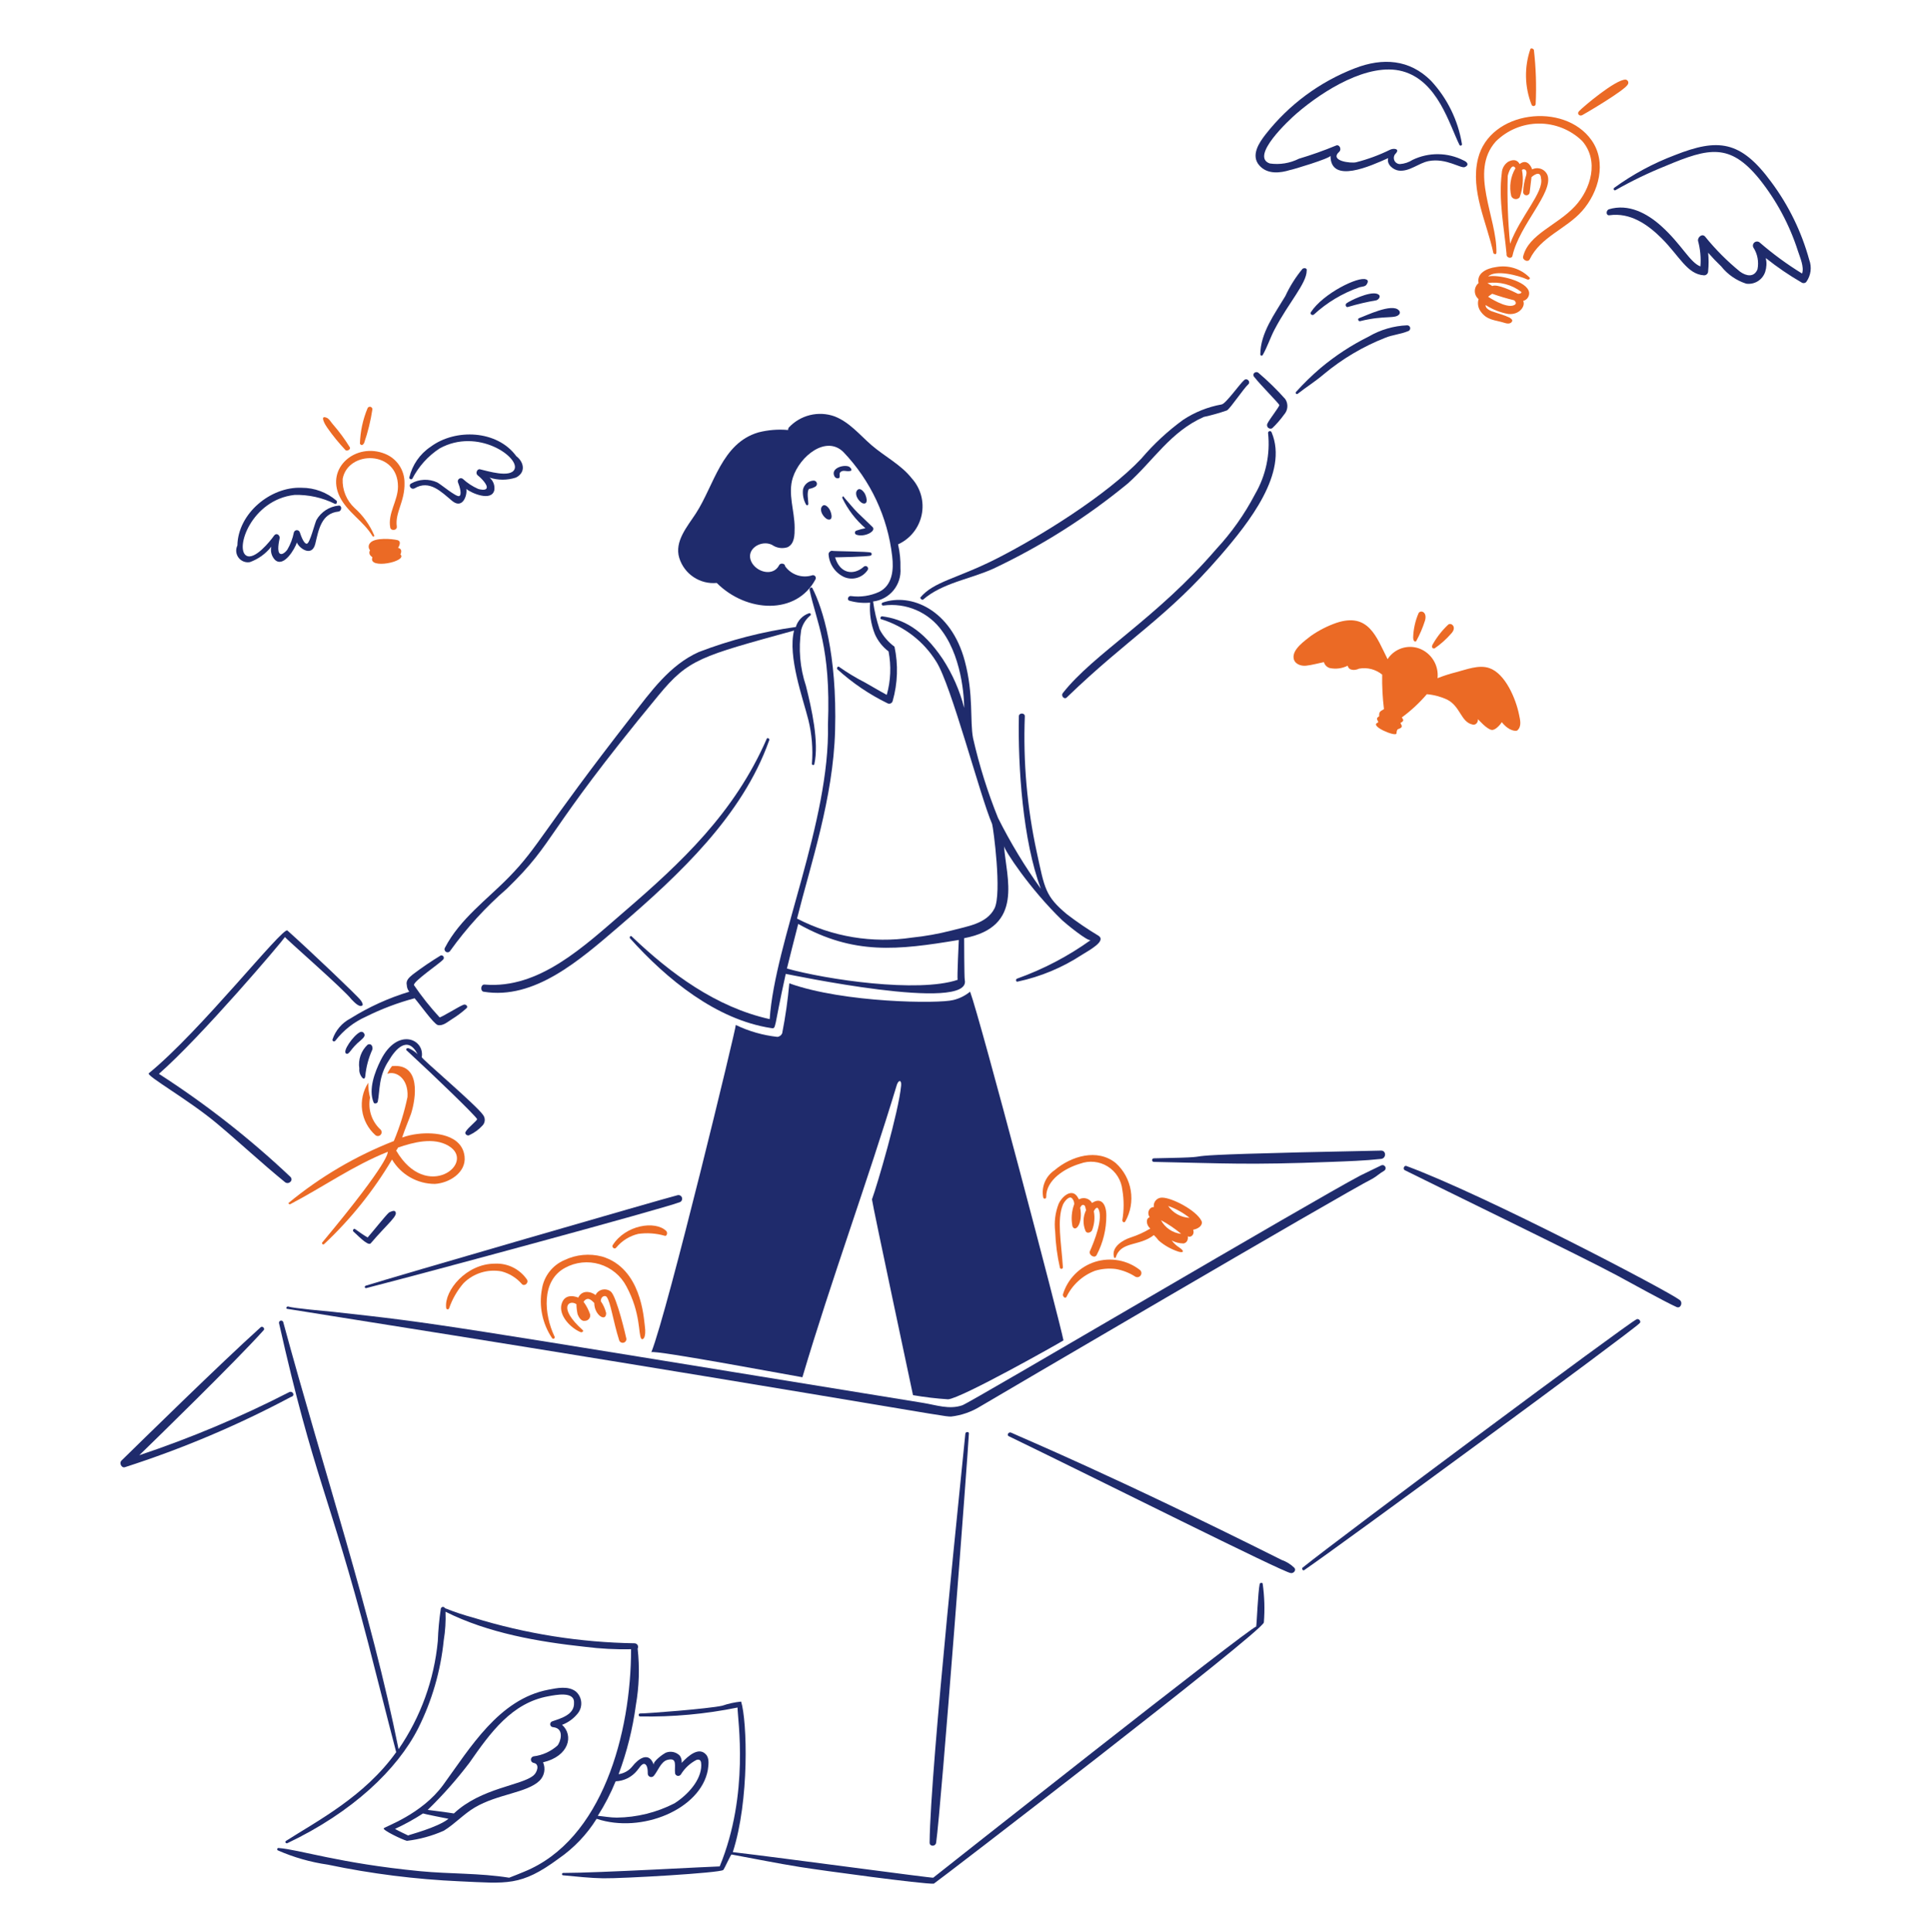 <svg xmlns="http://www.w3.org/2000/svg" width="2563" height="2564" viewBox="0 0 2563 2564" fill="none"><path d="M1225.24 795.763C1250.5 773.649 1288.48 768.315 1318.38 754.739C1382.28 724.58 1442.2 686.636 1496.79 641.769C1531.09 611.27 1553.46 572.926 1597.84 553.311C1608.26 551.043 1618.53 548.144 1628.59 544.632C1633.4 541.581 1650.7 515.415 1657.01 509.877C1660.17 506.723 1655.38 501.134 1651.48 504.352C1645.88 508.993 1627.01 535.876 1621.5 536.735C1603.19 540.01 1585.75 546.99 1570.24 557.247C1549.86 572.097 1531.31 589.31 1514.98 608.527C1469.15 657.243 1379.04 712.972 1321.59 741.983C1269.89 768.085 1239.11 771.713 1221.33 793.263C1222.08 794.968 1223.67 796.545 1225.24 795.763Z" fill="#1F2B6C"></path><path d="M1728.86 356.703C1719.69 367.773 1712 379.98 1705.96 393.023C1692.17 416.175 1672.81 441.982 1672.81 470.417C1672.83 470.782 1672.96 471.131 1673.2 471.412C1673.43 471.693 1673.75 471.893 1674.1 471.98C1674.45 472.068 1674.83 472.039 1675.16 471.898C1675.5 471.758 1675.78 471.513 1675.97 471.199C1682.29 460.148 1686.02 448.123 1691.76 437.239C1710.71 401.099 1734.38 376.062 1734.38 359.037C1735.15 355.909 1731.23 355.114 1728.86 356.703Z" fill="#1F2B6C"></path><path d="M1813.32 370.908C1803.66 366.075 1755.99 389.42 1739.91 414.342C1738.37 416.74 1741.48 419.086 1743.85 417.509C1761.39 401.336 1782.09 388.966 1804.63 381.177C1807.79 380.344 1812.53 380.382 1814.1 377.228C1815.68 374.857 1816.47 371.703 1813.32 370.908Z" fill="#1F2B6C"></path><path d="M1827.52 389.869C1817.27 386.587 1791.22 399.343 1787.27 402.497C1784.9 404.074 1786.47 408.817 1789.64 407.24C1801.84 403.59 1814.25 400.687 1826.8 398.548C1829.89 397.766 1834.66 392.151 1827.52 389.869Z" fill="#1F2B6C"></path><path d="M1803.84 422.239C1801.49 423.06 1803.06 426.983 1805.43 426.188C1838.62 417.893 1852.37 423.932 1857.52 416.714C1857.97 415.959 1858.14 415.068 1858 414.199C1857.86 413.33 1857.41 412.541 1856.74 411.971C1848.05 401.715 1812.57 419.214 1803.84 422.239Z" fill="#1F2B6C"></path><path d="M1720.17 520.159C1719.88 520.478 1719.73 520.896 1719.74 521.326C1719.75 521.756 1719.93 522.165 1720.23 522.469C1720.54 522.773 1720.94 522.949 1721.37 522.96C1721.8 522.972 1722.22 522.818 1722.54 522.53C1733.59 513.838 1746.22 505.941 1757.27 496.467C1781.63 476.17 1809.08 459.909 1838.58 448.302C1848.05 444.354 1859.09 443.559 1868.57 439.611C1869.54 439.417 1870.4 438.869 1870.99 438.074C1871.58 437.279 1871.85 436.293 1871.76 435.308C1871.66 434.322 1871.2 433.409 1870.46 432.745C1869.73 432.08 1868.78 431.713 1867.79 431.713C1849.73 432.459 1832.13 437.613 1816.53 446.726C1793.63 458.09 1772.17 472.137 1752.59 488.57C1741.12 498.389 1730.29 508.941 1720.17 520.159Z" fill="#1F2B6C"></path><path d="M1962.51 396.971C1961.7 399.612 1961.49 402.403 1961.9 405.137C1962.3 407.871 1963.32 410.478 1964.87 412.766C1973.47 425.457 1984.65 424.496 1997.24 428.56C2002 430.098 2005.14 429.342 2006.71 426.983C2008.29 424.624 2005.92 423.034 2003.56 421.458C1994.87 417.509 1990.13 416.714 1979.08 412.766C1970.4 408.817 1971.98 404.868 1971.98 404.868C1981.11 410.746 1991.3 414.771 2001.97 416.714C2017.04 418.15 2025.04 405.997 2021.71 399.343C2024.13 398.749 2026.26 397.306 2027.7 395.276C2029.15 393.246 2029.83 390.763 2029.6 388.279C2027.69 372.524 1986.98 363.806 1975.14 366.96C1984.61 357.486 2015.4 365.383 2027.23 370.908C2029.6 371.703 2031.97 369.331 2029.6 367.755C2023.96 362.217 2017.07 358.109 2009.52 355.774C2001.97 353.439 1993.97 352.945 1986.18 354.332C1973.01 356.05 1959.9 362.601 1962.51 375.652C1960.95 376.952 1959.69 378.582 1958.83 380.424C1957.96 382.266 1957.51 384.276 1957.51 386.312C1957.51 388.347 1957.96 390.357 1958.83 392.199C1959.69 394.042 1960.95 395.671 1962.51 396.971ZM2009.87 404.868C1999.52 410.24 1975.14 393.818 1975.14 393.818C1976.89 392.384 1978.74 391.065 1980.66 389.869C1990.24 393.27 1999.99 396.167 2009.87 398.548C2012.24 400.92 2013.01 403.24 2009.87 404.868ZM2019.35 387.497C2019.35 389.869 2016.18 389.869 2014.61 389.869C2008.2 386.638 1987.14 376.357 1980.66 379.613C1979.88 378.818 1975.14 376.447 1974.34 375.665C1982.25 374.536 1990.31 375.001 1998.04 377.033C2005.77 379.065 2013.01 382.623 2019.35 387.497Z" fill="#EB6A25"></path><path d="M1986.18 335.371C1987.22 288.706 1949.53 227.824 1985.4 187.71C2000.6 172.654 2021.08 164.143 2042.47 163.994C2063.85 163.845 2084.45 172.072 2099.85 186.916C2122.82 212.914 2111.73 250.913 2090.38 273.784C2066.56 299.296 2029.05 310.757 2021.71 340.115C2020.13 344.858 2028.11 348.832 2030.4 344.063C2044.91 314.205 2078.71 303.936 2099.85 280.104C2122.14 254.99 2133.06 215.312 2112.49 186.134C2076.26 134.738 1977.32 146.597 1961.72 210.607C1951.33 253.221 1973.56 295.104 1982.22 336.166C1983.83 337.743 1986.13 337.743 1986.18 335.371Z" fill="#EB6A25"></path><path d="M2054.08 232.721C2053.34 230.788 2052.2 229.032 2050.73 227.566C2049.27 226.101 2047.51 224.96 2045.58 224.215C2043.65 223.471 2041.58 223.141 2039.51 223.246C2037.44 223.35 2035.42 223.888 2033.57 224.824C2033.57 224.03 2028.05 209.03 2017 217.709C2013.06 210.607 2006.75 212.184 2002 214.556C1999.45 216.172 1997.33 218.38 1995.82 220.991C1994.31 223.603 1993.45 226.541 1993.32 229.555C1988.73 265.118 1996.47 302.206 1999.64 336.961C1998.85 342.486 2006.74 344.063 2007.53 339.32C2016.74 298.27 2061.78 255.862 2054.08 232.721ZM2004.34 323.526C2001.42 293.613 2000.36 263.547 2001.19 233.503C2001.97 229.555 2006.71 215.35 2011.44 223.247C2004.87 234.438 2002.89 247.739 2005.91 260.361C2006.37 261.375 2007.08 262.257 2007.97 262.925C2008.86 263.593 2009.9 264.025 2011 264.182C2012.11 264.34 2013.23 264.216 2014.27 263.824C2015.31 263.432 2016.24 262.783 2016.97 261.938C2021.25 250.329 2022.34 237.781 2020.12 225.606C2020.91 224.03 2028.01 223.247 2025.64 232.721C2023.28 239.868 2021.95 247.314 2021.69 254.836C2021.69 255.989 2022.15 257.094 2022.97 257.909C2023.78 258.724 2024.89 259.182 2026.04 259.182C2027.19 259.182 2028.3 258.724 2029.11 257.909C2029.93 257.094 2030.38 255.989 2030.38 254.836C2031.23 248.516 2031.96 242.195 2032.75 235.093C2032.75 235.093 2044.59 224.03 2045.38 236.67C2049.49 255.118 2018.18 286.604 2004.34 323.526Z" fill="#EB6A25"></path><path d="M2401.39 344.858C2391.15 307.521 2374.02 272.431 2350.87 241.401C2310.13 185.954 2280.02 183.377 2223.01 205.876C2194.35 216.688 2167.27 231.292 2142.49 249.298C2140.9 250.887 2142.49 253.246 2144.06 252.464C2165.67 240.162 2188.09 229.342 2211.16 220.081C2268.61 195.877 2296.17 189.838 2335.09 237.452C2357.85 265.918 2375.22 298.302 2386.35 333.012C2388.83 340.871 2395.03 354.332 2391.87 363.011C2372.11 350.873 2353.37 337.154 2335.83 321.987C2334.9 321.121 2333.7 320.605 2332.43 320.528C2331.16 320.451 2329.91 320.818 2328.88 321.565C2327.85 322.312 2327.12 323.393 2326.8 324.624C2326.48 325.854 2326.6 327.156 2327.14 328.307C2332.76 336.935 2334.75 347.436 2332.68 357.524C2327.99 368.601 2317.62 366.28 2309.78 360.691C2292.69 346.822 2277.1 331.203 2263.26 314.09C2259.34 309.334 2253.01 314.885 2253.79 319.628C2256.79 330.677 2257.85 342.163 2256.94 353.576C2242.74 348.114 2232.21 324.474 2204.85 299.885C2186.12 283.053 2161.43 269.874 2135.38 277.771C2131.43 279.348 2131.42 286.335 2136.17 285.668C2163.71 281.822 2186.69 297.514 2205.63 316.436C2229.32 340.14 2239.41 364.011 2261.68 365.396C2262.41 365.413 2263.14 365.282 2263.82 365.011C2264.49 364.739 2265.11 364.333 2265.63 363.816C2266.14 363.3 2266.55 362.684 2266.82 362.005C2267.09 361.327 2267.22 360.601 2267.2 359.87C2268 351.727 2268 343.527 2267.2 335.384C2272.73 341.704 2278.12 347.371 2284.57 353.55C2293.11 364.302 2304.65 372.276 2317.72 376.459C2323.12 377.214 2328.6 376.045 2333.22 373.157C2337.84 370.269 2341.29 365.847 2342.98 360.665C2344.83 354.784 2345.11 348.519 2343.77 342.499C2358.75 354.455 2374.6 365.275 2391.19 374.87C2392.15 375.541 2393.33 375.832 2394.5 375.688C2395.66 375.544 2396.74 374.974 2397.51 374.088C2400.5 369.907 2402.42 365.055 2403.1 359.958C2403.77 354.861 2403.19 349.675 2401.39 344.858Z" fill="#1F2B6C"></path><path d="M1712.28 225.632C1714.31 225.632 1765.96 210.081 1765.96 206.684C1765.96 244.823 1819.52 220.068 1842.53 209.85C1840.16 218.53 1849.63 225.632 1856.74 226.427C1870.94 228.004 1882.83 216.401 1896.2 213.786C1919.49 209.235 1939.26 224.234 1944.36 221.683C1949.88 219.324 1948.3 215.376 1942.78 213.004C1932.29 207.624 1920.7 204.752 1908.91 204.614C1897.13 204.476 1885.47 207.076 1874.86 212.209C1869.88 215.4 1864.19 217.299 1858.29 217.735C1856.63 217.764 1855 217.283 1853.62 216.358C1852.24 215.433 1851.18 214.108 1850.58 212.561C1849.98 211.013 1849.86 209.318 1850.25 207.704C1850.64 206.089 1851.51 204.633 1852.75 203.53C1858.29 197.21 1849.6 196.415 1844.87 198.787C1830.49 205.868 1815.4 211.428 1799.87 215.376C1793.56 216.991 1763.56 213.786 1777.77 201.158C1780.93 198.005 1777.77 190.902 1773.03 193.261C1757.02 199.879 1740.69 205.677 1724.09 210.632C1712.15 216.647 1698.65 218.853 1685.42 216.953C1658.5 207.71 1711.6 158.673 1720.94 150.622C1756.22 120.162 1816.42 82.394 1861.44 94.547C1908.49 107.265 1923.71 165.442 1937.22 192.467C1937.46 192.829 1937.82 193.092 1938.24 193.205C1938.66 193.318 1939.11 193.273 1939.5 193.079C1939.89 192.885 1940.19 192.555 1940.35 192.152C1940.52 191.749 1940.53 191.3 1940.38 190.89C1935.25 159.559 1920.98 130.441 1899.37 107.188C1870.95 78.753 1835.39 76.279 1798.33 90.599C1751.68 108.575 1710.76 138.845 1679.92 178.198C1671.25 189.262 1659.98 206.004 1671.23 219.222C1682.1 232.042 1699.65 229.555 1712.28 225.632Z" fill="#1F2B6C"></path><path d="M1893.84 921.309C1903.13 922.092 1912.21 924.501 1920.67 928.424C1938.61 937.398 1938.92 958.449 1954.62 961.59C1956.98 962.385 1961.72 960.795 1961.72 954.487C1962.51 955.269 1973.56 967.846 1979.88 968.692C1985.4 969.436 1992.5 960.013 1993.3 958.436C2003.55 971.064 2012.24 970.269 2013.8 969.487C2020.12 963.961 2017.64 955.295 2016.17 948.167C2012.02 927.655 1998.09 893.875 1976.7 886.631C1962.53 881.785 1945.86 888.772 1932.5 892.157C1924.18 894.24 1916 896.879 1908.03 900.054C1908.93 891.686 1907.01 883.255 1902.58 876.101C1898.15 868.947 1891.46 863.48 1883.56 860.568C1876.01 857.884 1867.76 857.827 1860.17 860.407C1852.58 862.986 1846.08 868.052 1841.72 874.785C1826.96 845.299 1816.47 812.403 1773.8 826.621C1761.74 830.814 1750.31 836.66 1739.85 843.992C1731.96 850.312 1715.58 861.337 1716.97 873.209C1717.89 881.093 1726.44 884.221 1733.54 883.465C1741.43 882.631 1749.32 880.298 1757.22 878.721C1757.74 880.607 1758.74 882.326 1760.13 883.71C1761.51 885.094 1763.23 886.096 1765.11 886.618C1773.14 888.266 1781.48 887.155 1788.79 883.465C1790.37 890.567 1799.05 889.785 1803.8 887.413C1809.19 886.408 1814.74 886.594 1820.05 887.958C1825.36 889.322 1830.31 891.832 1834.56 895.31C1834.29 910.611 1835.08 925.912 1836.93 941.103C1833.76 943.475 1829.82 943.475 1830.61 950.59C1823.5 954.539 1832.15 957.59 1828.24 959.269C1817.86 963.743 1852.72 978.217 1853.5 973.487C1854.29 965.59 1855.87 968.743 1859.82 965.59C1862.19 963.218 1858.24 960.064 1859.02 959.269C1863.76 956.898 1862.97 955.321 1860.61 952.167C1872.83 943.191 1883.98 932.837 1893.84 921.309Z" fill="#EB6A25"></path><path d="M590.592 1257.72C590.319 1258.19 590.143 1258.7 590.073 1259.24C590.002 1259.78 590.04 1260.32 590.183 1260.84C590.326 1261.36 590.571 1261.85 590.905 1262.28C591.239 1262.7 591.654 1263.06 592.126 1263.32C592.599 1263.58 593.119 1263.75 593.657 1263.81C594.194 1263.87 594.738 1263.82 595.256 1263.66C595.774 1263.51 596.257 1263.25 596.675 1262.91C597.093 1262.57 597.439 1262.15 597.691 1261.67C619.381 1231.44 644.552 1203.88 672.685 1179.54C739.989 1114.16 718.191 1111.6 873.97 922.899C913.991 874.414 929.677 871.119 1053.94 836.826C1045.35 871.247 1065.85 927.091 1072.9 955.27C1077.63 974.363 1079.22 994.098 1077.63 1013.7C1077.64 1014.07 1077.78 1014.42 1078.01 1014.7C1078.24 1014.99 1078.56 1015.19 1078.91 1015.28C1079.27 1015.37 1079.64 1015.34 1079.98 1015.2C1080.32 1015.06 1080.6 1014.81 1080.79 1014.5C1087.49 985.012 1077.09 939.706 1069.73 910.258C1061.76 886.37 1059.59 860.924 1063.41 836.031C1065.28 828.628 1069.42 821.999 1075.26 817.083C1075.66 816.867 1075.97 816.501 1076.11 816.061C1076.26 815.62 1076.22 815.142 1076.01 814.728C1075.81 814.315 1075.45 813.998 1075.01 813.846C1074.58 813.694 1074.1 813.719 1073.68 813.916C1069.54 815.323 1065.8 817.709 1062.77 820.872C1059.75 824.034 1057.53 827.88 1056.31 832.082C1012.31 838.217 969.143 849.343 927.652 865.247C888.9 882.478 863.68 918.13 838.447 950.539C718.422 1104.65 715.551 1123.03 675.837 1163.75C646.619 1193.75 610.494 1219.48 590.592 1257.72Z" fill="#1F2B6C"></path><path d="M1017.64 980.538C974.76 1078.96 904.265 1144.63 828.977 1209.54C774 1256.98 715.461 1312.55 643.48 1306.68C637.956 1305.88 637.162 1315.37 641.903 1316.15C709.233 1327.24 769.246 1274.47 821.877 1229.28C901.702 1160.75 985.384 1082.53 1020.79 982.909C1022.37 980.538 1018.42 978.166 1017.64 980.538Z" fill="#1F2B6C"></path><path d="M543.228 1316.15C515.713 1324.48 489.425 1336.43 465.057 1351.69C453.901 1357.51 445.418 1367.41 441.375 1379.33C440.58 1381.7 443.694 1383.24 445.322 1380.91C455.933 1367.22 469.76 1356.37 485.573 1349.32C506.273 1339 527.959 1330.81 550.302 1324.84C556.62 1331.95 575.56 1358.79 581.058 1360.37C588.158 1361.96 594.539 1355.74 599.999 1352.47C606.723 1348.31 613.062 1343.56 618.939 1338.27C622.105 1335.9 618.158 1331.95 614.992 1333.52C608.687 1335.89 585.005 1350.89 583.416 1350.11C571.06 1336.76 559.717 1322.5 549.482 1307.46C547.906 1302.73 584.211 1278.24 588.158 1273.51C588.66 1273 588.982 1272.33 589.074 1271.62C589.166 1270.91 589.023 1270.18 588.666 1269.56C588.31 1268.94 587.76 1268.44 587.099 1268.16C586.438 1267.88 585.703 1267.82 585.005 1267.99C572.189 1275.76 559.784 1284.2 547.842 1293.26C543.1 1297.2 538.358 1301.15 539.948 1307.46C540.052 1310.64 541.205 1313.7 543.228 1316.15Z" fill="#1F2B6C"></path><path d="M1698.06 537.53C1698.06 539.902 1685.44 555.696 1682.29 562.016C1681.81 562.898 1681.62 563.912 1681.77 564.907C1681.91 565.902 1682.37 566.824 1683.08 567.536C1683.79 568.247 1684.71 568.71 1685.7 568.854C1686.7 568.998 1687.71 568.817 1688.59 568.336C1694.41 562.784 1699.7 556.702 1704.4 550.17C1706.9 547.411 1708.41 543.898 1708.69 540.184C1708.98 536.471 1708.02 532.768 1705.97 529.658C1694.95 517.269 1683.09 505.661 1670.46 494.916C1666.62 491.673 1660.98 496.493 1664.92 500.442C1672.81 510.685 1697.28 535.171 1698.06 537.53Z" fill="#1F2B6C"></path><path d="M1614.39 728.638C1535.15 820.865 1451.45 867.658 1410.74 919.732C1407.62 923.719 1413.11 929.206 1416.26 925.258C1498.79 845.659 1547.91 820.66 1619.92 737.317C1657.61 693.729 1710.42 627.59 1687.84 573.862C1687.67 573.296 1687.3 572.812 1686.8 572.499C1686.3 572.187 1685.7 572.067 1685.12 572.163C1684.54 572.259 1684.01 572.564 1683.64 573.02C1683.27 573.477 1683.07 574.054 1683.1 574.644C1686.17 602.919 1680.08 631.434 1665.73 655.987C1651.93 682.384 1634.67 706.818 1614.39 728.638Z" fill="#1F2B6C"></path><path d="M1157.35 1591.74C1158.14 1599.64 1211.03 1847.61 1211.82 1851.55C1227.24 1854.22 1242.78 1856.07 1258.39 1857.08C1275.75 1855.96 1406.79 1782.06 1411.53 1778.88C1407.42 1756.25 1301.32 1352.88 1287.6 1316.08C1281.16 1321.38 1273.6 1325.15 1265.49 1327.13C1246.67 1332.25 1120.25 1331.07 1047.64 1305.02C1045.65 1327.29 1042.49 1349.43 1038.17 1371.36C1037.63 1372.63 1036.76 1373.74 1035.66 1374.57C1034.55 1375.4 1033.24 1375.93 1031.86 1376.09C1012.68 1374 993.995 1368.66 976.606 1360.29C977.887 1360.95 886.132 1740.53 864.513 1794.62C866.089 1790.67 1063.43 1827.79 1065.02 1827.79C1103.69 1697.48 1151.06 1569.57 1190.53 1439.26C1192.88 1432.94 1196.78 1432.94 1196.05 1440.84C1192.77 1475.83 1164.22 1573.1 1157.35 1591.74Z" fill="#1F2B6C"></path><path d="M385.36 1598.06C429.188 1575.15 469.029 1546.78 514.792 1528.58C513.933 1529.86 520.302 1537.76 427.97 1648.6C427.801 1648.75 427.664 1648.94 427.568 1649.15C427.473 1649.35 427.42 1649.58 427.414 1649.81C427.408 1650.03 427.449 1650.26 427.533 1650.47C427.618 1650.68 427.744 1650.88 427.905 1651.04C428.067 1651.2 428.259 1651.33 428.471 1651.41C428.683 1651.49 428.909 1651.53 429.137 1651.53C429.365 1651.52 429.589 1651.47 429.796 1651.37C430.003 1651.28 430.189 1651.14 430.341 1650.97C465.453 1618.01 495.747 1580.26 520.328 1538.84C526.185 1548.7 534.503 1556.87 544.466 1562.54C554.43 1568.22 565.696 1571.21 577.162 1571.22C596.09 1570.17 618.965 1556.22 616.62 1534.89C613.429 1505.68 577.201 1502.03 554.262 1504.89C547.277 1505.72 540.402 1507.31 533.758 1509.62C537.705 1497.77 544.01 1482.79 545.599 1478.03C552.148 1457.58 559.016 1410.92 520.341 1414.87C517.806 1418 515.683 1421.45 514.023 1425.12C525.198 1420.66 542.472 1430.92 540.858 1455.89C536.682 1475.9 530.602 1495.47 522.699 1514.32C472.094 1534.15 424.948 1561.86 383.015 1596.45C382.195 1596.49 383.784 1598.88 385.36 1598.06ZM528.235 1523.02C548.739 1515.91 575.522 1508.91 595.321 1520.66C633.228 1543.09 566.193 1596.14 525.864 1526.96C526.826 1525.76 527.624 1524.43 528.235 1523.02Z" fill="#EB6A25"></path><path d="M488.764 1436.97C481.8 1447.78 478.928 1460.72 480.664 1473.47C482.401 1486.21 488.632 1497.91 498.234 1506.47C499.198 1507.29 500.436 1507.71 501.701 1507.66C502.966 1507.61 504.165 1507.09 505.06 1506.19C505.955 1505.3 506.48 1504.1 506.531 1502.83C506.582 1501.57 506.154 1500.33 505.334 1499.36C499.498 1494.08 495.124 1487.37 492.637 1479.9C490.149 1472.43 489.632 1464.44 491.135 1456.71C489.516 1450.26 488.72 1443.62 488.764 1436.97Z" fill="#EB6A25"></path><path d="M505.334 1406.97C497.44 1422.76 488.764 1445.66 495.864 1463.03C496.658 1465.4 500.605 1464.61 501.387 1462.24C504.54 1446.51 502.053 1428.48 516.393 1406.97C524.287 1393.55 540.857 1373.01 554.275 1399.07C550.849 1395.73 546.835 1393.05 542.433 1391.18C540.076 1390.38 537.705 1392.75 540.076 1394.33C579.533 1430.66 631.639 1481.2 633.215 1485.15C634.009 1486.72 621.374 1496.2 618.221 1501.72C615.851 1504.89 620.579 1508.04 622.95 1506.47C629.52 1503.45 635.423 1499.15 640.314 1493.82C642.156 1491.96 643.253 1489.49 643.399 1486.87C643.545 1484.26 642.731 1481.68 641.109 1479.62C632.51 1466.92 559.798 1405.38 559.798 1403.02C563.86 1378.66 527.312 1363 505.334 1406.97Z" fill="#1F2B6C"></path><path d="M487.969 1386.43C483.695 1390.4 480.454 1395.35 478.529 1400.85C476.603 1406.36 476.052 1412.25 476.923 1418.02C476.605 1421.01 477.152 1424.03 478.499 1426.71C480.87 1431.44 484.074 1433.83 484.817 1428.29C485.962 1416 489.164 1403.98 494.287 1392.75C495.082 1388.8 492.711 1384.06 487.969 1386.43Z" fill="#1F2B6C"></path><path d="M477.705 1369.86C469.055 1374.18 453.754 1395.79 459.559 1398.28C463.596 1400.3 465.326 1391.44 478.5 1380.91C480.87 1378.53 485.702 1375.32 483.241 1371.43C482.708 1370.5 481.83 1369.81 480.795 1369.51C479.76 1369.22 478.651 1369.34 477.705 1369.86Z" fill="#1F2B6C"></path><path d="M1099.73 734.958C1100.02 741.469 1102.09 747.777 1105.7 753.199C1109.31 758.622 1114.34 762.954 1120.24 765.726C1125.77 768.146 1131.98 768.522 1137.76 766.787C1143.55 765.052 1148.53 761.318 1151.81 756.252C1152.21 755.518 1152.32 754.666 1152.13 753.855C1151.94 753.043 1151.47 752.328 1150.79 751.844C1150.11 751.359 1149.28 751.139 1148.45 751.223C1147.62 751.308 1146.85 751.692 1146.29 752.303C1133.22 763.752 1115.06 761.854 1108.4 739.663C1111.56 739.663 1151.81 738.881 1155.81 737.291C1156.17 737.099 1156.46 736.814 1156.67 736.466C1156.88 736.119 1156.99 735.721 1156.99 735.317C1156.99 734.912 1156.88 734.515 1156.67 734.167C1156.46 733.82 1156.17 733.535 1155.81 733.342C1151.86 731.766 1107.66 731.766 1103.72 730.984C1102.74 731.185 1101.84 731.669 1101.13 732.375C1100.42 733.081 1099.94 733.979 1099.73 734.958Z" fill="#1F2B6C"></path><path d="M1117.89 660.717C1125.23 676.141 1135.7 689.861 1148.65 700.998C1144.63 701.774 1140.68 702.828 1136.81 704.151C1136.2 704.322 1135.68 704.684 1135.3 705.183C1134.92 705.681 1134.72 706.289 1134.72 706.914C1134.72 707.539 1134.92 708.147 1135.3 708.646C1135.68 709.144 1136.2 709.506 1136.81 709.677C1147.71 713.318 1163.54 704.844 1158.12 699.421C1151.8 693.101 1144.7 686.78 1138.38 680.46C1132.06 674.14 1126.54 667.038 1120.22 659.948C1119.47 657.564 1117.89 659.14 1117.89 660.717Z" fill="#1F2B6C"></path><path d="M1099.73 674.153C1096.58 670.204 1092.63 668.614 1090.26 673.358C1087.89 678.883 1093.41 686.78 1098.16 689.152C1107.63 692.28 1102.88 677.306 1099.73 674.153Z" fill="#1F2B6C"></path><path d="M1146.3 652.82C1143.15 648.871 1139.2 647.295 1136.83 652.038C1134.46 657.563 1139.98 665.46 1144.73 667.832C1154.2 670.986 1149.51 655.986 1146.3 652.82Z" fill="#1F2B6C"></path><path d="M1082.37 645.718C1083.15 645.212 1083.74 644.467 1084.06 643.595C1084.38 642.722 1084.41 641.77 1084.14 640.88C1083.88 639.99 1083.33 639.211 1082.58 638.659C1081.83 638.108 1080.93 637.813 1080 637.821C1076.65 637.936 1073.44 639.163 1070.86 641.308C1068.29 643.453 1066.5 646.394 1065.79 649.666C1065.06 656.496 1066.43 663.386 1069.73 669.409C1070.53 670.986 1072.9 670.986 1072.9 668.614C1072.9 663.884 1070.53 653.615 1073.68 648.872C1076.76 648.412 1079.71 647.34 1082.37 645.718Z" fill="#1F2B6C"></path><path d="M1125.78 618.873C1117.83 616.681 1102.26 621.95 1107.63 632.295C1108.15 633.253 1108.97 634.008 1109.98 634.439C1110.98 634.869 1112.1 634.949 1113.15 634.667C1115.52 633.872 1113.94 629.924 1114.73 627.552C1117.89 622.821 1123.41 625.975 1127.36 625.193C1132.85 625.193 1128.91 619.732 1125.78 618.873Z" fill="#1F2B6C"></path><path d="M901.599 1595.69C902.234 1595.55 902.833 1595.28 903.362 1594.9C903.891 1594.52 904.339 1594.04 904.68 1593.49C905.021 1592.93 905.247 1592.32 905.347 1591.67C905.446 1591.03 905.415 1590.37 905.258 1589.74C905.1 1589.11 904.817 1588.52 904.427 1588C904.036 1587.48 903.546 1587.04 902.984 1586.71C902.423 1586.38 901.801 1586.17 901.156 1586.09C900.511 1586 899.856 1586.05 899.228 1586.22C882.672 1590.26 519.392 1695.51 485.599 1706.25C483.228 1707.01 484.023 1710.2 486.393 1709.41C572.446 1687.33 876.431 1605.06 901.599 1595.69Z" fill="#1F2B6C"></path><path d="M1766.74 1542C1788.85 1541.16 1810.95 1540.46 1833.06 1538.05C1840.16 1537.27 1840.16 1526.85 1833.06 1526.99C1478.95 1534.08 1661.34 1534.94 1531.52 1537.25C1530.89 1537.25 1530.29 1537.5 1529.84 1537.94C1529.4 1538.39 1529.15 1538.99 1529.15 1539.62C1529.15 1540.25 1529.4 1540.85 1529.84 1541.3C1530.29 1541.74 1530.89 1541.99 1531.52 1541.99C1628.79 1543.95 1655.52 1546.21 1766.74 1542Z" fill="#1F2B6C"></path><path d="M1701.23 2070.29C1475.21 1957.24 1357.04 1908.37 1342.06 1901.3C1338.87 1899.8 1335.73 1904.5 1338.91 1906.04C1459.04 1964.18 1703.06 2086.66 1713.11 2087.66C1717.06 2088.45 1721 2083.71 1717.84 2080.56C1713.12 2075.96 1707.45 2072.45 1701.23 2070.29Z" fill="#1F2B6C"></path><path d="M1866.99 1547.53C1863.84 1545.95 1861.47 1551.48 1864.62 1553.05C1912.04 1576.74 2101.07 1668.34 2146.44 1692.79C2159.25 1699.68 2211.11 1728.42 2225.36 1734.64C2230.87 1737.05 2234.05 1728.33 2229.31 1725.16C2213.45 1713 1972.97 1586.91 1866.99 1547.53Z" fill="#1F2B6C"></path><path d="M2171.69 1751.21C2158.51 1757.8 1782.75 2037.38 1728.86 2080.51C1727.28 2082.08 1729.64 2085.25 1731.23 2083.66C1779.36 2050.71 2163.75 1768.63 2176.42 1755.96C2178.79 1753.63 2174.85 1748.89 2171.69 1751.21Z" fill="#1F2B6C"></path><path d="M1281.28 1902.89C1278.36 1935.46 1234.83 2344.39 1233.87 2445.39C1233.87 2450.91 1241.76 2450.91 1242.55 2445.39C1249.12 2399.43 1285.1 1925.33 1285.97 1902.89C1286.81 1899.72 1281.28 1899.72 1281.28 1902.89Z" fill="#1F2B6C"></path><path d="M383.77 1847.61C319.675 1880.49 253.179 1908.47 184.856 1931.31C207.756 1909.1 312.135 1807.38 349.836 1765.48C352.194 1763.11 348.247 1759.16 345.889 1761.53C292.271 1809.8 186.419 1913.81 161.174 1938.45C157.97 1941.56 161.174 1948.7 165.915 1947.13C241.952 1922.69 315.653 1891.51 386.141 1853.95C392.459 1852.34 388.525 1845.26 383.77 1847.61Z" fill="#1F2B6C"></path><path d="M1675.97 2101.88C1675.97 2100.3 1672.81 2100.3 1672.02 2101.88C1669.65 2112.93 1668.08 2156.36 1667.28 2158.73C1660.23 2158.73 1239.94 2490.94 1238.66 2491.98C1237.86 2492.77 1039.74 2465.91 972.646 2458.02C994.803 2389.28 991.778 2284.51 983.692 2258.23C975.088 2259.1 966.612 2260.96 958.434 2263.77C939.929 2267.79 859.527 2274.02 849.506 2274.02C847.135 2274.02 847.135 2277.87 849.506 2277.97C892.954 2278.79 936.359 2274.82 978.938 2266.13C978.938 2281.73 995.046 2380.23 955.256 2476.98C946.887 2476.98 793.787 2485.66 747.653 2485.66C747.433 2485.64 747.211 2485.66 747.002 2485.73C746.793 2485.8 746.601 2485.92 746.438 2486.07C746.275 2486.22 746.145 2486.4 746.056 2486.6C745.967 2486.8 745.921 2487.02 745.921 2487.24C745.921 2487.46 745.967 2487.68 746.056 2487.88C746.145 2488.08 746.275 2488.26 746.438 2488.41C746.601 2488.56 746.793 2488.68 747.002 2488.75C747.211 2488.82 747.433 2488.84 747.653 2488.82C765.017 2490.4 783.176 2492.5 800.54 2492.77C826.593 2493.16 956.037 2485.66 959.984 2481.71C961.561 2480.13 970.236 2460.39 971.044 2461.2C1001.03 2466.72 1031.83 2472.98 1061.81 2477.77C1091.03 2482.45 1225.22 2500.68 1239.43 2499.89C1240.71 2499.89 1675.45 2165.7 1677.52 2153.22C1678.88 2136.1 1678.36 2118.88 1675.97 2101.88Z" fill="#1F2B6C"></path><path d="M951.334 773.648C990.779 813.108 1056.94 816.583 1082.37 768.905C1082.71 768.283 1082.87 767.577 1082.82 766.869C1082.78 766.161 1082.54 765.479 1082.13 764.902C1081.72 764.325 1081.15 763.876 1080.49 763.606C1079.84 763.337 1079.12 763.259 1078.42 763.38C1071.9 765.539 1064.85 765.554 1058.32 763.422C1051.78 761.291 1046.1 757.125 1042.1 751.534C1042.1 747.585 1035.8 746.803 1034.21 749.957C1026.32 765.751 1003.62 759.354 997.11 745.214C989.421 728.548 1010.53 715.997 1024.74 723.112C1027.68 725.185 1031.06 726.548 1034.62 727.095C1038.18 727.642 1041.81 727.358 1045.24 726.266C1054.82 721.74 1054.71 709.677 1054.71 700.203C1054.71 678.101 1045.41 655.256 1052.34 633.872C1061.75 604.899 1096.66 577.374 1119.44 599.912C1155.53 637.669 1178.26 686.209 1184.17 738.111C1186.31 755.508 1184.88 776.648 1166.81 785.545C1155.18 790.841 1142.3 792.756 1129.64 791.071C1125.7 790.276 1123.32 796.596 1128.05 797.391C1136.78 799.812 1145.88 800.616 1154.9 799.763C1153.78 814.01 1155.94 828.324 1161.21 841.607C1165.22 850.656 1171.47 858.534 1179.36 864.504C1183.08 883.656 1182.27 903.412 1176.99 922.194C1166.74 916.668 1157.37 910.963 1147.79 905.618C1136 899.605 1124.66 892.75 1113.85 885.106C1112.27 883.529 1109.91 886.682 1111.48 888.259C1131.35 906.325 1153.67 921.48 1177.79 933.27C1178.44 933.655 1179.18 933.877 1179.94 933.92C1180.7 933.963 1181.45 933.825 1182.15 933.516C1182.84 933.208 1183.45 932.739 1183.93 932.148C1184.4 931.557 1184.73 930.86 1184.89 930.117C1191.54 906.72 1192.36 882.046 1187.26 858.26C1179.04 852.213 1172.29 844.38 1167.52 835.351C1163.47 823.282 1160.56 810.855 1158.85 798.237C1169.45 797.012 1179.16 791.717 1185.93 783.468C1192.7 775.219 1196.01 764.661 1195.15 754.021C1195.44 743.401 1194.38 732.786 1192 722.433C1199.94 718.828 1206.92 713.397 1212.37 706.583C1217.81 699.769 1221.57 691.765 1223.34 683.222C1225.11 674.678 1224.84 665.838 1222.55 657.42C1220.25 649.003 1216 641.246 1210.15 634.782C1195.91 616.642 1174.73 606.245 1156.48 590.553C1140.86 576.9 1127.46 560.234 1107.63 552.542C1097.14 548.814 1085.79 548.249 1074.98 550.915C1064.18 553.581 1054.4 559.363 1046.84 567.541C1046.23 568.471 1045.95 569.584 1046.05 570.695C1032.81 569.472 1019.46 570.543 1006.58 573.862C957.883 588.143 947.874 643.936 923.705 681.255C912.505 698.536 894.808 718.51 901.6 740.483C904.825 750.882 911.529 759.854 920.585 765.893C929.641 771.932 940.499 774.67 951.334 773.648Z" fill="#1F2B6C"></path><path d="M851.083 1776.53C852.621 1778.93 858.336 1776.53 855.812 1759.16C854.325 1748.9 851.211 1682.93 798.977 1667.56C782.364 1663.23 764.754 1664.9 749.255 1672.29C741.361 1675.63 734.457 1680.95 729.204 1687.73C723.951 1694.5 720.525 1702.51 719.255 1711C715.111 1733.5 719.926 1756.74 732.672 1775.75C732.817 1775.99 733.008 1776.19 733.236 1776.35C733.463 1776.51 733.721 1776.61 733.993 1776.67C734.265 1776.72 734.544 1776.71 734.814 1776.65C735.084 1776.59 735.337 1776.47 735.559 1776.31C735.78 1776.14 735.965 1775.93 736.1 1775.69C736.236 1775.45 736.319 1775.18 736.346 1774.9C736.372 1774.63 736.34 1774.35 736.253 1774.09C736.165 1773.82 736.024 1773.58 735.838 1773.38C722.408 1744.94 717.705 1699.98 750.037 1682.56C756.969 1678.77 764.587 1676.39 772.446 1675.57C780.306 1674.75 788.25 1675.5 795.817 1677.77C803.383 1680.05 810.422 1683.82 816.522 1688.84C822.622 1693.87 827.661 1700.05 831.348 1707.05C850.673 1742.8 847.072 1770.28 851.083 1776.53Z" fill="#EB6A25"></path><path d="M1415.48 1721.25C1423.18 1705.24 1436.75 1692.8 1453.36 1686.51C1462.31 1683.8 1471.72 1682.99 1480.99 1684.14C1490.27 1685.79 1499.13 1689.27 1507.04 1694.39C1508.2 1694.99 1509.53 1695.15 1510.79 1694.86C1512.06 1694.56 1513.17 1693.81 1513.93 1692.76C1514.7 1691.71 1515.06 1690.42 1514.96 1689.13C1514.85 1687.83 1514.29 1686.62 1513.36 1685.7C1505.04 1679.1 1495.23 1674.65 1484.79 1672.72C1474.34 1670.8 1463.59 1671.46 1453.46 1674.66C1443.34 1677.85 1434.15 1683.48 1426.7 1691.05C1419.25 1698.62 1413.77 1707.9 1410.74 1718.09C1410.74 1721.25 1413.9 1723.62 1415.48 1721.25Z" fill="#EB6A25"></path><path d="M1594.66 1620.18C1587.56 1605.96 1555.19 1589.41 1542.57 1589.41C1540.96 1589.34 1539.36 1589.64 1537.88 1590.27C1536.4 1590.91 1535.08 1591.87 1534.02 1593.08C1532.96 1594.29 1532.19 1595.72 1531.75 1597.27C1531.32 1598.82 1531.24 1600.45 1531.52 1602.04C1526.78 1601.26 1521.27 1608.36 1525.98 1615.46C1520.46 1617.05 1521.26 1625.72 1526.78 1630.47C1518.57 1635.4 1509.83 1639.37 1500.73 1642.32C1490.47 1645.59 1474.69 1654.95 1478.63 1668.37C1478.63 1668.68 1478.76 1668.98 1478.98 1669.2C1479.2 1669.42 1479.5 1669.55 1479.81 1669.55C1480.12 1669.55 1480.42 1669.42 1480.65 1669.2C1480.87 1668.98 1480.99 1668.68 1480.99 1668.37C1488.13 1646.99 1511.82 1654.47 1531.52 1639.15C1533.84 1641.32 1535.95 1643.71 1537.83 1646.27C1545.65 1653.06 1554.79 1658.16 1564.67 1661.27C1570.98 1662.84 1572.49 1660.59 1565.45 1655.74C1561.49 1653.23 1558.01 1650.02 1555.2 1646.27C1560.06 1648.86 1565.48 1650.22 1570.99 1650.22C1578.1 1648.63 1576.53 1640.73 1576.53 1640.73C1581.26 1643.1 1586 1637.58 1583.63 1632.05C1592.29 1630.45 1597.03 1624.91 1594.66 1620.18ZM1540.99 1619.38C1550.55 1624.48 1559.54 1630.57 1567.83 1637.55C1562.22 1636.92 1556.84 1634.94 1552.17 1631.77C1547.5 1628.61 1543.66 1624.36 1540.99 1619.38ZM1550.46 1600.44C1560.75 1604.07 1570.35 1609.41 1578.87 1616.23C1573.24 1615.97 1567.74 1614.41 1562.81 1611.67C1557.89 1608.93 1553.66 1605.08 1550.46 1600.44Z" fill="#EB6A25"></path><path d="M1493.63 1620.96C1500.6 1608.54 1503.16 1594.12 1500.86 1580.06C1498.56 1565.99 1491.56 1553.13 1480.99 1543.58C1456.64 1523.77 1421.85 1534.17 1399.69 1553.05C1393.87 1556.94 1389.34 1562.47 1386.67 1568.94C1384 1575.41 1383.31 1582.52 1384.69 1589.38C1384.84 1589.86 1385.16 1590.27 1385.59 1590.52C1386.02 1590.77 1386.53 1590.86 1387.02 1590.76C1387.51 1590.66 1387.94 1590.39 1388.24 1589.99C1388.54 1589.58 1388.68 1589.09 1388.63 1588.59C1388.25 1565.68 1413.98 1550.13 1433.63 1544.37C1439.59 1542.15 1445.98 1541.33 1452.32 1541.96C1458.65 1542.59 1464.75 1544.66 1470.16 1548.01C1475.57 1551.36 1480.14 1555.91 1483.52 1561.3C1486.91 1566.69 1489.01 1572.79 1489.68 1579.12C1491.94 1592.44 1491.94 1606.06 1489.68 1619.38C1489.68 1621.73 1492.1 1623.37 1493.63 1620.96Z" fill="#EB6A25"></path><path d="M805.295 1721.25C810.536 1728.24 813.599 1752.69 821.877 1778.94C822.313 1780.06 823.14 1780.98 824.204 1781.52C825.267 1782.07 826.495 1782.22 827.656 1781.93C828.817 1781.64 829.833 1780.93 830.512 1779.95C831.192 1778.96 831.489 1777.76 831.348 1776.57C830.733 1773.52 818.699 1721.28 810.844 1714.19C809.27 1712.9 807.423 1712 805.444 1711.54C803.466 1711.08 801.409 1711.08 799.43 1711.53C797.451 1711.99 795.603 1712.9 794.028 1714.18C792.452 1715.46 791.191 1717.09 790.34 1718.93C791.121 1718.14 774.552 1707.87 767.452 1722.09C767.452 1722.09 749.908 1714.14 745.346 1730.76C741.245 1745.74 757.187 1762.35 770.605 1767.94C772.975 1768.72 775.346 1766.35 772.975 1764.78C740.272 1735.29 755.034 1724.14 765.081 1730.82C765.167 1735.33 765.695 1739.83 766.658 1744.25C768.234 1748.2 771.399 1753.72 776.128 1752.93C777.207 1752.95 778.276 1752.72 779.255 1752.27C780.234 1751.82 781.098 1751.15 781.781 1750.31C782.465 1749.48 782.95 1748.5 783.2 1747.45C783.451 1746.4 783.46 1745.3 783.227 1744.25C781.192 1738.31 778.267 1732.72 774.552 1727.66C780.075 1719.76 785.598 1726.08 788.763 1729.24C788.763 1745.4 804.552 1755.16 804.552 1742.66C803.189 1737 800.776 1731.65 797.439 1726.88C797.401 1719.67 803.719 1718.89 805.295 1721.25Z" fill="#EB6A25"></path><path d="M656.896 1677.04C619.003 1677.04 589.49 1712.7 592.168 1735.47C592.122 1735.97 592.262 1736.46 592.561 1736.86C592.859 1737.26 593.295 1737.54 593.785 1737.64C594.274 1737.74 594.783 1737.65 595.213 1737.4C595.643 1737.14 595.964 1736.74 596.115 1736.26C600.307 1724.11 606.755 1712.86 615.12 1703.1C621.624 1696.55 629.625 1691.7 638.43 1688.94C647.235 1686.19 656.578 1685.63 665.649 1687.3C676.057 1690 685.41 1695.78 692.484 1703.88C695.636 1707.83 701.954 1703.1 699.583 1698.36C694.894 1691.44 688.504 1685.84 681.029 1682.11C673.553 1678.37 665.242 1676.63 656.896 1677.04Z" fill="#EB6A25"></path><path d="M884.234 1633.6C869.6 1619.5 830.194 1625.68 813.188 1652.55C811.663 1654.96 815.495 1658.82 817.93 1655.72C825.417 1646.63 835.676 1640.25 847.135 1637.55C858.75 1635.9 870.581 1636.71 881.864 1639.92C885.016 1641.5 886.644 1635.92 884.234 1633.6Z" fill="#EB6A25"></path><path d="M450.87 659.14C460.929 679.768 482.446 691.524 494.287 711.266C495.081 712.843 497.439 712.048 496.658 710.471C490.766 696.586 481.868 684.181 470.605 674.152C465.307 669.247 461.148 663.239 458.42 656.552C455.693 649.866 454.463 642.662 454.817 635.449C461.993 597.322 528.234 597.322 528.234 645.705C528.234 664.653 514.406 681.165 517.982 700.19C518.866 704.92 527.452 704.138 526.658 698.613C524.095 680.255 537.486 665.653 536.91 640.923C536.99 632.593 534.543 624.433 529.892 617.523C525.24 610.613 518.603 605.277 510.857 602.219C472.668 586.835 432.019 620.488 450.87 659.14Z" fill="#EB6A25"></path><path d="M527.44 716.792C521.122 715.215 497.44 712.843 491.135 720.74C489.988 722.052 489.355 723.735 489.355 725.477C489.355 727.22 489.988 728.903 491.135 730.214C487.97 736.535 494.288 738.906 494.288 739.688C487.97 756.277 541.703 745.214 531.451 735.74C531.451 735.74 535.398 728.637 528.299 727.061C529.016 726.266 533.758 718.369 527.44 716.792Z" fill="#EB6A25"></path><path d="M331.678 746.009C342.88 741.965 352.724 734.859 360.089 725.497C359.4 728.561 359.472 731.748 360.298 734.779C361.125 737.809 362.681 740.591 364.831 742.881C376.479 754.137 391.665 727.868 394.036 719.971C397.188 727.868 414.143 739.804 418.513 721.548C422.883 703.292 426.407 681.28 449.269 678.909C453.997 678.127 454.023 670.319 449.269 671.012C443.249 671.639 437.465 673.685 432.388 676.981C427.312 680.276 423.088 684.729 420.063 689.972C417.692 694.703 411.375 720.74 407.428 721.548C403.481 722.356 399.534 711.292 397.957 706.549C397.707 705.696 397.187 704.946 396.476 704.414C395.764 703.881 394.899 703.593 394.01 703.593C393.122 703.593 392.257 703.881 391.545 704.414C390.834 704.946 390.314 705.696 390.063 706.549C388.487 714.617 385.553 722.359 381.388 729.445C379.798 731.817 375.07 736.56 371.904 734.983C367.176 732.612 370.328 718.394 371.123 714.471C371.917 710.549 367.176 706.574 364.01 710.523C358.487 718.42 337.893 743.855 326.911 737.368C311.533 728.394 333.677 663.32 390.858 656.82C409.446 656.33 427.871 660.397 444.527 668.666C446.872 669.525 447.692 666.307 446.898 664.717C434.004 653.453 417.447 647.277 400.328 647.346C359.32 645.538 315.864 681.306 315.07 723.945C313.812 726.514 313.289 729.381 313.56 732.228C313.831 735.075 314.885 737.792 316.604 740.077C318.324 742.362 320.643 744.125 323.304 745.172C325.965 746.219 328.863 746.509 331.678 746.009Z" fill="#1F2B6C"></path><path d="M684.527 633.872C673.236 637.508 661.089 637.508 649.798 633.872C652.179 635.867 654.009 638.44 655.113 641.344C656.217 644.248 656.558 647.388 656.103 650.461C652.579 666.166 625.347 654.41 618.939 648.872C620.516 656.769 614.211 676.512 599.999 664.666C585.787 652.82 569.999 636.244 550.264 648.09C545.535 650.461 541.562 644.103 545.535 641.769C550.782 638.766 556.67 637.057 562.709 636.783C568.748 636.508 574.766 637.677 580.264 640.193C585.005 642.564 605.522 659.935 609.469 658.358C613.416 656.782 610.187 645.744 607.893 640.193C607.579 639.359 607.544 638.446 607.792 637.591C608.041 636.736 608.561 635.984 609.273 635.45C609.985 634.915 610.851 634.626 611.742 634.626C612.632 634.626 613.498 634.915 614.211 635.449C620.249 641.036 627.179 645.573 634.715 648.872C637.098 649.628 644.185 651.243 645.774 648.09C648.132 643.346 637.085 633.09 633.933 630.719C630.78 628.347 633.164 621.937 637.085 622.821C646.607 624.962 677.401 634.693 682.873 622.821C690.152 606.989 634.176 567.093 583.403 595.181C568.055 605.243 555.581 619.118 547.201 635.449C546.872 635.745 546.467 635.942 546.032 636.019C545.597 636.097 545.148 636.051 544.738 635.887C544.327 635.723 543.971 635.447 543.709 635.091C543.446 634.735 543.289 634.313 543.254 633.872C547.142 617.071 557.307 602.393 571.665 592.848C604.638 568.362 660.088 570.734 685.334 605.489C695.432 613.027 698.418 627.219 684.527 633.872Z" fill="#1F2B6C"></path><path d="M2032.77 138.751C2032.96 139.401 2033.38 139.96 2033.95 140.326C2034.52 140.692 2035.2 140.841 2035.87 140.744C2036.54 140.648 2037.16 140.313 2037.6 139.801C2038.04 139.289 2038.29 138.634 2038.29 137.956C2039.46 114.001 2038.66 89.99 2035.92 66.164C2035.12 64.587 2031.97 62.997 2031.18 65.369C2023.03 89.25 2023.59 115.245 2032.77 138.751Z" fill="#EB6A25"></path><path d="M2099.85 152.968C2104.2 150.648 2157.1 119.636 2160.63 111.944C2161.01 111.344 2161.23 110.657 2161.26 109.95C2161.29 109.242 2161.15 108.538 2160.83 107.904C2160.51 107.271 2160.04 106.729 2159.45 106.332C2158.87 105.935 2158.19 105.696 2157.48 105.637C2144.13 105.637 2101.97 141.161 2095.91 147.481C2092.82 150.661 2095.91 154.545 2099.85 152.968Z" fill="#EB6A25"></path><path d="M434.301 567.541C441.695 578.146 449.877 588.178 458.777 597.553C461.148 599.13 465.877 595.963 464.301 593.605C457.769 583.013 450.38 572.976 442.208 563.593C439.837 561.221 436.672 554.901 432.725 554.119C424.036 550.952 431.93 564.388 434.301 567.541Z" fill="#EB6A25"></path><path d="M483.241 588.079C488.328 573.452 492.027 558.377 494.288 543.055C494.255 542.324 493.988 541.622 493.525 541.055C493.061 540.488 492.427 540.085 491.717 539.908C491.007 539.731 490.258 539.788 489.583 540.071C488.907 540.354 488.342 540.848 487.97 541.478C481.65 556.52 478.174 572.603 477.718 588.912C480.076 592.015 481.652 590.438 483.241 588.079Z" fill="#EB6A25"></path><path d="M1882.78 813.916C1878.39 824.163 1875.98 835.153 1875.68 846.299C1875.68 849.453 1877.26 852.62 1879.63 851.03C1884.47 842.229 1888.44 832.971 1891.47 823.39C1894.62 811.506 1885.09 809.186 1882.78 813.916Z" fill="#EB6A25"></path><path d="M1922.25 828.928C1914.15 836.533 1907.23 845.315 1901.75 854.979C1900.16 857.35 1900.16 861.299 1904.1 860.517C1912.27 854.889 1919.7 848.256 1926.21 840.774C1934.3 832.274 1926.2 825.762 1922.25 828.928Z" fill="#EB6A25"></path><path d="M1455.78 1665.19C1464.18 1649.11 1468.52 1631.22 1468.42 1613.08C1468.42 1598.12 1461.63 1588.37 1449.47 1596.49C1448.64 1595.03 1447.54 1593.76 1446.21 1592.73C1444.89 1591.7 1443.38 1590.95 1441.77 1590.51C1440.16 1590.07 1438.47 1589.95 1436.81 1590.16C1435.15 1590.37 1433.55 1590.91 1432.1 1591.74C1431.32 1590.17 1430.53 1589.39 1429.73 1587.8C1421.85 1576.74 1409.23 1588.62 1405.27 1597.28C1400.62 1609.07 1399 1621.82 1400.53 1634.4C1401.13 1650.61 1403.24 1666.74 1406.84 1682.56C1406.99 1683.04 1407.32 1683.44 1407.75 1683.7C1408.18 1683.95 1408.68 1684.04 1409.17 1683.94C1409.66 1683.84 1410.1 1683.56 1410.4 1683.16C1410.7 1682.76 1410.84 1682.26 1410.79 1681.77C1408.55 1648.14 1402.69 1618.62 1410.79 1598.86C1412.41 1594.92 1419.48 1585.44 1423.43 1590.96C1425.02 1592.98 1425.86 1595.49 1425.8 1598.06C1422.34 1607.4 1421.52 1617.51 1423.43 1627.28C1427.14 1636.59 1437.84 1623.6 1433.68 1602.81C1435.27 1599.64 1436.84 1598.06 1439.21 1599.64C1440.79 1600.44 1440.79 1604.38 1441.57 1605.96C1439.47 1610.24 1438.32 1614.93 1438.18 1619.7C1438.05 1624.47 1438.94 1629.21 1440.79 1633.6C1442.34 1637.56 1447.89 1635.97 1449.47 1632.81C1452.63 1624.78 1453.45 1616.02 1451.84 1607.54C1452.63 1605.18 1455.78 1601.23 1457.36 1603.59C1465.25 1615.44 1452.63 1647.02 1446.31 1661.28C1445.53 1665.98 1453.36 1670.72 1455.78 1665.19Z" fill="#EB6A25"></path><path d="M1021.59 1352.51C950.54 1336.73 890.194 1292.15 838.447 1242.75C836.832 1241.21 835.294 1243.54 836.076 1245.12C885.055 1299.81 950.668 1353.14 1023.18 1364.34C1030.86 1365.52 1026.33 1367.16 1042.91 1292.49C1044.19 1292.49 1290.52 1344.93 1280.51 1300.38C1279.8 1297.2 1279.72 1245.1 1279.72 1245.1C1359.7 1230.1 1335.64 1165.27 1332.61 1122.71C1332.61 1127.44 1366.53 1179.54 1409.97 1221.43C1413.17 1224.53 1444.7 1250.64 1447.85 1247.49C1417.77 1269.06 1384.82 1286.32 1349.97 1298.77C1347.61 1299.58 1348.39 1303.5 1350.76 1302.72C1381.13 1296.25 1410.04 1284.2 1436.01 1267.18C1446.34 1260.77 1468.57 1248.89 1458.12 1241.91C1443.65 1233.22 1429.69 1223.72 1416.28 1213.48C1387.04 1189.12 1386.61 1179.21 1376.02 1130.57C1363.2 1071.46 1357.9 1010.97 1360.24 950.526C1360.24 945.783 1352.44 945.783 1352.34 950.526C1350.98 1017.32 1357.53 1115.9 1381.55 1179.53C1360.14 1149.76 1341.14 1118.34 1324.71 1085.56C1310.85 1051.23 1299.77 1015.84 1291.56 979.743C1287.09 956.667 1292.58 922.168 1280.51 877.08C1262.26 808.955 1209.1 786.61 1171.59 799.699C1171.12 799.859 1170.73 800.182 1170.49 800.608C1170.25 801.034 1170.16 801.534 1170.26 802.014C1170.36 802.495 1170.63 802.925 1171.02 803.223C1171.41 803.521 1171.89 803.667 1172.38 803.635C1187.27 801.6 1202.43 803.69 1216.21 809.678C1230 815.666 1241.87 825.322 1250.55 837.595C1279.67 877.145 1279.76 937.091 1279.76 939.463C1273.86 916.481 1264.26 894.611 1251.35 874.709C1223.9 834.031 1198.2 821.608 1170.78 817.916C1168.41 817.916 1167.61 821.865 1169.98 821.865C1200.15 831.194 1225.94 851.107 1242.61 877.939C1262.51 908.63 1301.02 1057.19 1316.81 1093.52C1318.38 1098.25 1330.07 1185.82 1319.97 1205.64C1309.54 1226.16 1283.64 1229.31 1263.14 1234.87C1245.77 1239.35 1228.09 1242.51 1210.25 1244.35C1158.07 1252.18 1104.75 1243.34 1057.89 1219.08C1076.11 1146.2 1105.95 1059.52 1108.41 969.538C1111.2 867.658 1091.84 806.865 1078.42 780.802C1077.63 778.431 1074.47 780.02 1074.47 782.379C1083.62 826.339 1102.94 857.658 1098.94 961.641C1101.81 1090.53 1028.61 1249.35 1021.59 1352.51ZM1272.61 1247.49C1272.61 1247.49 1270.24 1296.45 1271.02 1300.4C1218.25 1318 1097.02 1300.06 1044.47 1285.4C1046.05 1278.28 1056.31 1238.81 1059.47 1226.17C1133.32 1267.68 1191.32 1261 1272.61 1247.45V1247.49Z" fill="#1F2B6C"></path><path d="M1822 1564.12C1827.52 1560.95 1831.47 1557 1837 1553.86C1837.95 1553.34 1838.64 1552.46 1838.94 1551.42C1839.24 1550.39 1839.11 1549.27 1838.59 1548.33C1838.06 1547.39 1837.19 1546.69 1836.15 1546.39C1835.11 1546.09 1834 1546.22 1833.06 1546.75C1828.32 1549.12 1810.12 1557.72 1805.43 1560.18C1745.75 1591.37 1288.64 1861.05 1277.34 1864.99C1259.89 1871.07 1242.66 1864.66 1225.24 1861.84C572.677 1755.89 586.645 1756.89 442.246 1741.01C434.48 1740.16 389.64 1736.37 382.246 1733.91C379.875 1733.91 379.093 1737.06 381.464 1737.06C419.345 1743.38 700.417 1787.06 1072.95 1849.2C1253.87 1879.36 1254.83 1879.96 1262.39 1879.96C1276.11 1878.38 1289.32 1873.8 1301.07 1866.54C1302.31 1865.69 1783.28 1583.48 1822 1564.12Z" fill="#1F2B6C"></path><path d="M287.466 1490.67C318.029 1516.22 347.696 1544.02 378.247 1568.87C383.027 1572.72 390.063 1566.53 385.359 1561.77C331.558 1510.93 273.157 1465.19 210.909 1425.15C266.949 1376.16 374.3 1249.82 378.247 1243.54C377.465 1244.33 455.611 1312.24 466.671 1326.46C469.823 1329.61 476.923 1337.51 480.883 1334.36C482.459 1333.56 480.088 1328.83 478.512 1327.24C475.359 1322.51 410.592 1260.91 381.425 1234.86C375.018 1230.07 265.924 1368.73 197.492 1424.38C193.506 1427.53 250.084 1459.42 287.466 1490.67Z" fill="#1F2B6C"></path><path d="M491.917 1650.19C515.702 1622.42 529.542 1612.81 524.288 1607.54C522.699 1605.96 517.97 1608.33 516.394 1609.13C512.447 1612.28 494.288 1635.18 487.97 1642.29C482.447 1639.13 476.923 1635.18 471.4 1631.23C469.811 1629.65 467.453 1632.81 469.029 1634.4C472.182 1636.76 487.97 1654.14 491.917 1650.19Z" fill="#1F2B6C"></path><path d="M791.877 2413.8C851.89 2433.81 930.049 2400.98 939.493 2349.05C940.275 2342.73 941.954 2333.96 937.123 2328.53C927.845 2318.1 914.235 2329.33 904.752 2339.6C905.104 2336.26 904.269 2332.91 902.394 2330.12C900.011 2327.62 896.92 2325.89 893.534 2325.19C890.147 2324.48 886.626 2324.83 883.441 2326.18C880.288 2327.75 866.871 2337.23 867.653 2341.97C861.348 2323.8 847.149 2334.07 839.242 2344.33C834.712 2349.93 828.219 2353.6 821.083 2354.59C832.115 2325.01 839.792 2294.28 843.97 2262.99C848.315 2238.22 849.114 2212.96 846.341 2187.96C846.729 2187.25 846.931 2186.45 846.928 2185.64C846.925 2184.83 846.717 2184.03 846.323 2183.33C845.929 2182.62 845.362 2182.02 844.675 2181.59C843.988 2181.16 843.204 2180.91 842.394 2180.86C769.838 2179.75 697.81 2168.31 628.473 2146.9C615.602 2143.46 602.951 2139.25 590.592 2134.27C590.331 2133.7 589.893 2133.23 589.343 2132.93C588.793 2132.63 588.16 2132.51 587.539 2132.6C586.918 2132.69 586.342 2132.98 585.896 2133.42C585.451 2133.86 585.161 2134.43 585.069 2135.06C582.941 2149.18 581.623 2163.42 581.122 2177.69C576.283 2229.26 558.347 2278.74 529.016 2321.42C493.019 2141.36 428.828 1949.64 375.877 1754.43C375.62 1753.75 375.119 1753.2 374.472 1752.87C373.824 1752.55 373.079 1752.48 372.383 1752.68C371.688 1752.88 371.093 1753.33 370.717 1753.95C370.341 1754.57 370.211 1755.31 370.354 1756.02C416.808 1962.65 437.338 1983.41 488.764 2180.86C501.31 2229.05 513.228 2277.2 525.864 2325.37C483.83 2384.23 420.781 2416.81 379.773 2443.03C377.376 2444.57 379.773 2446.94 381.362 2446.18C468.196 2404.94 527.363 2348.19 555.018 2293.78C573.346 2257.21 584.85 2217.61 588.965 2176.91C591.032 2164.39 591.823 2151.69 591.323 2139C648.157 2167.44 714.513 2178.85 776.833 2185.59C796.989 2188.13 817.304 2189.19 837.614 2188.76C837.614 2299.37 799.964 2441.8 695.521 2484.09C689.268 2486.66 682.104 2489.62 675.786 2491.99C636.316 2485.67 596.859 2487.14 557.389 2483.3C450.23 2472.89 397.739 2454.68 369.521 2452.53C369.155 2452.55 368.805 2452.68 368.521 2452.91C368.238 2453.15 368.037 2453.46 367.948 2453.82C367.859 2454.17 367.886 2454.55 368.026 2454.89C368.167 2455.22 368.412 2455.51 368.726 2455.7C389.866 2464.99 412.172 2471.37 435.031 2474.64C492.75 2486.76 551.358 2494.15 610.276 2496.76C672.544 2499.53 691.216 2503.78 741.309 2466.75C761.622 2452.76 778.835 2434.74 791.877 2413.8ZM817.136 2364.05C822.612 2363.84 827.981 2362.47 832.883 2360.02C837.785 2357.57 842.107 2354.1 845.56 2349.84C847.917 2347.47 851.864 2339.59 855.811 2341.15C859.758 2342.71 859.758 2350.62 859.758 2353.79C859.751 2354.71 860.021 2355.61 860.533 2356.37C861.045 2357.13 861.776 2357.72 862.629 2358.07C863.481 2358.41 864.417 2358.48 865.314 2358.28C866.21 2358.08 867.025 2357.62 867.653 2356.94C873.189 2350.62 877.11 2337.89 885.811 2335.62C899.908 2331.93 894.705 2344.18 896.063 2353.79C896.299 2354.61 896.776 2355.34 897.432 2355.89C898.089 2356.44 898.894 2356.78 899.745 2356.86C900.596 2356.95 901.452 2356.77 902.203 2356.36C902.954 2355.96 903.565 2355.33 903.957 2354.57C908.955 2346.52 916.041 2339.97 924.461 2335.62C929.997 2334.05 930.779 2338 930.779 2342.73C930.779 2362.39 913.069 2381.89 895.256 2393.26C871.548 2405.44 845.334 2411.93 818.686 2412.22C810.011 2412.22 802.117 2410.65 793.428 2409.85C802.722 2395.33 810.658 2379.99 817.136 2364.01V2364.05Z" fill="#1F2B6C"></path><path d="M767.414 2273.24C770.559 2268.97 771.979 2263.68 771.393 2258.41C770.806 2253.13 768.255 2248.28 764.248 2244.81C753.996 2236.97 739.041 2240.32 727.943 2242.44C662.254 2254.95 624.065 2319.66 588.26 2368.79C559.58 2408.08 510.896 2424.07 509.32 2426.48C507.743 2428.89 533.796 2441.48 540.076 2443.06C556.968 2441.05 573.464 2436.53 589.016 2429.63C603.792 2420.58 615.159 2407.7 630.024 2398.87C660.178 2380.92 699.225 2379.49 716.064 2363.33C719.246 2360.21 721.403 2356.2 722.248 2351.82C723.093 2347.45 722.585 2342.92 720.793 2338.84C755.624 2330.65 761.596 2302.95 746.051 2289.1C754.511 2285.91 761.911 2280.42 767.414 2273.24ZM595.321 2413.8C580.328 2425.65 542.434 2435.12 541.652 2435.92C541.652 2435.92 526.645 2428.8 524.287 2427.22C537.143 2421.27 549.561 2414.42 561.451 2406.71C562.963 2407.48 595.321 2413.8 595.321 2413.8ZM733.467 2284.32C732.496 2284.51 731.633 2285.06 731.044 2285.86C730.454 2286.65 730.182 2287.64 730.28 2288.62C730.377 2289.61 730.838 2290.52 731.571 2291.18C732.305 2291.85 733.259 2292.22 734.248 2292.22C750.037 2293.79 743.629 2312.65 739.785 2316.7C730.947 2324.54 719.932 2329.49 708.208 2330.91C707.207 2331.11 706.307 2331.66 705.661 2332.45C705.015 2333.24 704.662 2334.23 704.662 2335.25C704.662 2336.27 705.015 2337.27 705.661 2338.06C706.307 2338.85 707.207 2339.39 708.208 2339.6C716.897 2341.11 712.899 2352.18 708.208 2356.17C692.292 2369.78 638.725 2372.55 602.433 2406.72C598.486 2405.93 568.486 2401.98 567.692 2401.98C587.637 2382.59 606.107 2361.74 622.95 2339.6C650.938 2299.36 679.336 2259.91 727.943 2251.14C737.388 2249.44 762.672 2244.04 761.878 2259.83C762.672 2275.55 744.552 2280.46 733.467 2284.29V2284.32Z" fill="#1F2B6C"></path></svg>